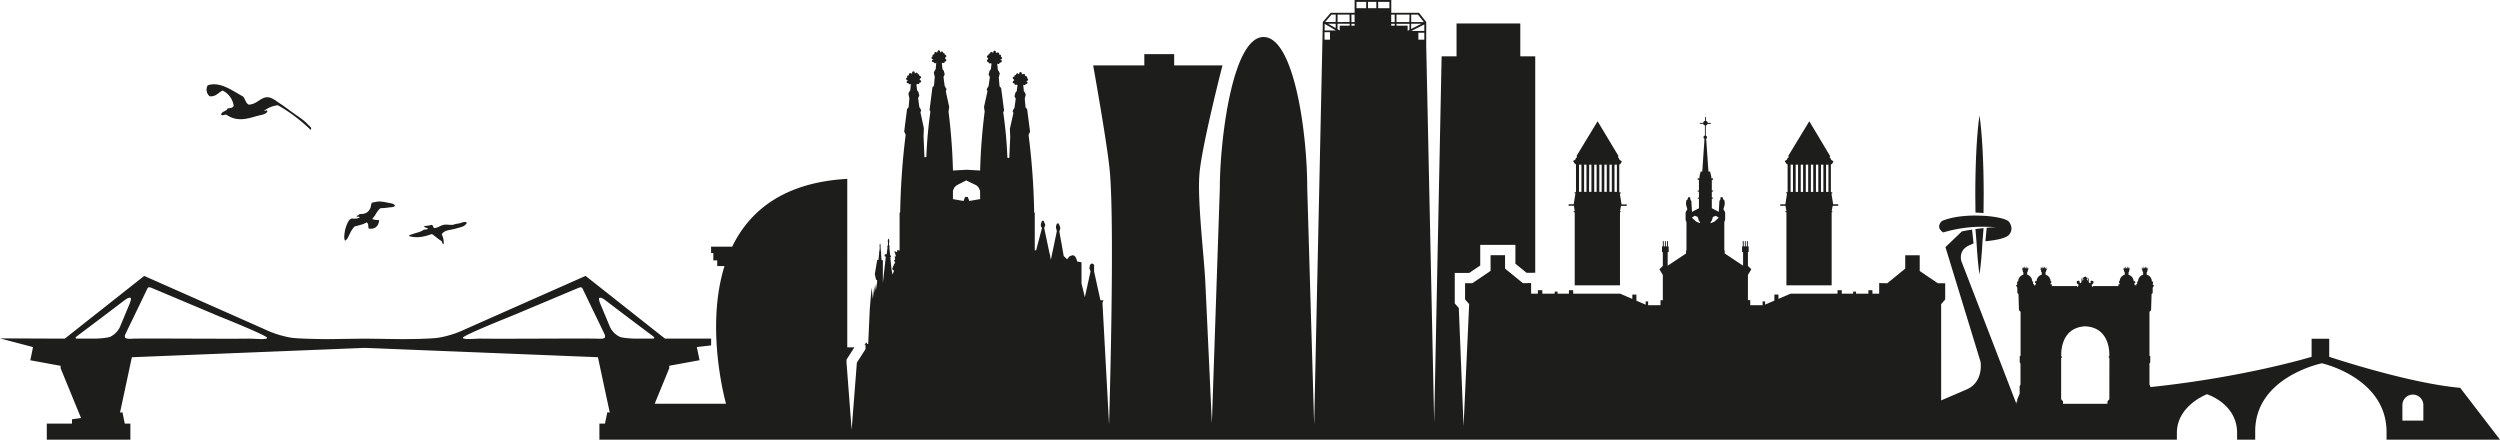 <?xml version="1.0" encoding="UTF-8"?> <svg xmlns="http://www.w3.org/2000/svg" viewBox="0 0 1319.57 232.07"><path d="M110.64,50.8c3.37.4,4.56-2,6.87-3a10.59,10.59,0,0,1,5.84,8.1c-.53,1.14-1.89,1.19-3.19,1.31-.66,1.8-3.11,1.26-3.47,3.43,1.43.53,1.71-.42,3,0,5.21,3.68,10.77,2.12,15.43.73,2.29-.68,4.76-.8,5.91-2.25.36-1.71-.86-.34-1.64-.64a14.47,14.47,0,0,1,7.29-2.93,86,86,0,0,1,17.27,13c1-1.09-.81-2.15-1.36-2.77-2.15-2.44-5.37-4.38-8.61-6.74-1.74-1.26-3.84-2.84-5.92-4.22-2.49-1.66-4.52-3.43-6.88-3.49-3.55-.09-5.91,4-10,3.87-1.58-.95-1.74-3-2.9-4.27-5-2.6-12-8.21-18.64-5.89A4.56,4.56,0,0,0,110.64,50.8Z" fill="#1d1d1b"></path><path d="M184.69,123.3a13.26,13.26,0,0,1,2.46-3.75c2.14-.64,4.53-1,6.23-2.12,1.32.22.83,2.13,1.23,3.21,3.14.58,5.37-1.25,5.47-4.48a12.19,12.19,0,0,1-3.48-.45c-.09-.48,1-1.44,1.41-2.12.13-.18.2-.42.35-.65.63-.94,1.47-2.45,2.6-3.08a25,25,0,0,0,4.18-.35c1.09-.15,2.54,0,3.36-.89-.44-1.2-2.27-1.32-3.77-1.62a25.08,25.08,0,0,0-4.81-.67,27.56,27.56,0,0,0-3.69.71,10.13,10.13,0,0,0-.57,2.31c-.81,2.34-2.46,3.72-5.62,3.64-.58,0-.57.55-1,.63-.25.25-.88.1-.86.64.42.27,1.39-.18,1.65.55-1,.64-2.62.64-4.35.52a4,4,0,0,0-1.55,1.45,16.67,16.67,0,0,0-2,5.92c-.24,1.47-.44,3.16.19,4.34C183.47,126.38,184,124.64,184.69,123.3Z" fill="#1d1d1b"></path><path d="M228,123.52c1.71,1.15,3.12,2.53,4.89,3.64.7.35.26,1.57,1.28,1.67a9.1,9.1,0,0,0-1-5.07c1.18-2.4,4.52-2.28,7-3l1.56-.44a17.9,17.9,0,0,0,2.47-.75,4.26,4.26,0,0,0,2.17-1.86.59.59,0,0,0-.58-.51,5.32,5.32,0,0,0-2.64.52c-.79.22-1.6.31-2.64.51-.45.08-1.07.4-1.57.44-1.57.13-3.23-.28-4.72,0s-3,1.46-4.74,1.74c-1.11-.16-.64-1.54-1.71-1.73a12.1,12.1,0,0,1-3.94.56c.12,1,1.64.89,2.16,1.57a4.85,4.85,0,0,1-2.2.36c-1.65,1.31-3.84,1.59-6.12,2.42-.59.21-1.55.37-1.85,1C220.43,126,224.65,124.69,228,123.52Z" fill="#1d1d1b"></path><path d="M970.28,108.6v-.78H967.6l-.92-5.69h.43v-.66h-.72V86.89l.72-.48.66-1.26-1.18-.72-.49-1.08h-.24V82.16L955,64l-11,18.12v1.19h-.42l-.37,1h-.08L942,85l.83,1.32.72.53v14.65h-.72v.66h.43l-.91,5.69h-2.68v.78h2.76l.49,2.81h-.49V112h.49V150.6h23.88V112h.37v-.54h-.37l.55-2.81Zm-23.9-7.31h-1.25V86.91h1.25Zm2.68,0H947.8V86.91h1.26Zm2.67,0h-1.25V86.91h1.25Zm2.68,0h-1.26V86.91h1.26Zm2.67,0h-1.25V86.91h1.25Zm2.67,0H958.5V86.91h1.25Zm2.68,0h-1.26V86.91h1.26Zm2.67,0h-1.25V86.91h1.25Z" fill="#1d1d1b"></path><path d="M831.18,111.41h-.49V112h.49V150.6h23.89V112h.36v-.54h-.36l.55-2.81h3v-.78H855.9l-.91-5.69h.42v-.66h-.71V86.89l.71-.48.66-1.26-1.17-.72-.5-1.08h-.24V82.16L843.26,64l-11,18.12v1.19h-.41l-.37,1h-.08l-1.11.66.84,1.32.72.53v14.65h-.72v.66h.43l-.92,5.69h-2.68v.78h2.76Zm21-24.5h1.26v14.38h-1.26Zm-2.67,0h1.25v14.38h-1.25Zm-2.68,0h1.26v14.38H846.8Zm-2.67,0h1.25v14.38h-1.25Zm-2.68,0h1.26v14.38h-1.26Zm-2.67,0H840v14.38h-1.25Zm-2.67,0h1.25v14.38h-1.25Zm-2.68,0h1.26v14.38h-1.26Z" fill="#1d1d1b"></path><path d="M1047.05,102.9c0-17.66-.89-33.16-2.22-42-1.33,8.83-2.21,24.33-2.21,42q0,4.77.09,9.28l4.25.25C1047,109.35,1047.05,106.16,1047.05,102.9Z" fill="#1d1d1b"></path><path d="M1048.63,120.24l-.67,7.09c4.34-.4,10.68-1.33,12.46-3.41,2.1-2.46,1.29-5.09,0-6.83-1.09-1.48-6.68-2.8-13.49-3.2l-4.2-.12c-6.17,0-12.76.78-17.65,2.84,0,0-3.86,3.16.61,6.08a71.56,71.56,0,0,1,21.36-3c4,0,6.65.26,6.65.26A42.3,42.3,0,0,0,1048.63,120.24Z" fill="#1d1d1b"></path><path d="M1044.83,144.88c.66-4.36,1.21-10.35,1.59-17.42l.57-7.06c-1.3.13-2.74.3-4.29.51l.56,6.91C1043.65,134.73,1044.19,140.6,1044.83,144.88Z" fill="#1d1d1b"></path><path d="M1319.57,232.07l-21-27.36c-27.48-2.44-69-16.33-69-16.33h-.14v-9.6h-9.3v9.6H1220s-35,10.69-85,15.94v-.52l-.45-.85V191.79l.39-.45.06-3.25-.45-.34V164.58l.85-.85.27-8.58.58-.45v-2.86l.71-1.12-.67-.51.14-1.6h-.62v-.05a3.67,3.67,0,0,0-2.72-3.55v-1.27l.33-.33,0-.79.64-.82-.71.41.56-1.08-.76.67.17-1.07c0,.11-.66,1-.66,1l-.19-1.25-.36,1.26-.64-1.11-.06,1.19-.84-.86L1131,142l-.83-.41.63,1,.09.7.32.4V145a3.69,3.69,0,0,0-2.67,3.54v.05h-.5l0,1.43-.51,0v.95l-.67-.9-.25.71v-1.38h.42v-.93h-.82a3.66,3.66,0,0,0-2.71-3.43v-1.27l.32-.33,0-.79.65-.82-.71.41.56-1.08-.77.67.18-1.07c0,.11-.66,1-.66,1l-.19-1.25-.36,1.26-.65-1.11-.06,1.19-.84-.86.32,1.06-.83-.41.63,1,.09.7.31.4V145a3.68,3.68,0,0,0-2.66,3.42h-.36v.93h.36V150h-.65v1h-13.39v.4h-.34l-.49-1,1-.89v-1.09l-1-.32-.69.66.34.45-.47.33-.65-.58v-2h-.49v1.25l-.56-.63.51-1h-.51l-.86-.73-.86.73h-.5l.5,1-.56.63v-1.25h-.48v2l-.66.58-.47-.33.34-.45-.69-.66-1,.32v1.09l1,.89-.49,1h-.33v-.4H1083v-1h-.65v-.67h.37v-.93h-.37a3.68,3.68,0,0,0-2.66-3.42V143.7l.32-.4.09-.7.62-1-.82.41.31-1.06-.84.86-.06-1.19-.65,1.11-.36-1.26-.19,1.25s-.62-.86-.66-1c0,.12.18,1.07.18,1.07l-.76-.67.55,1.08-.7-.41.64.82,0,.79.33.33V145a3.66,3.66,0,0,0-2.72,3.43h-.82v.93h.42v1.38l-.25-.71-.67.9V150l-.5,0,0-1.43h-.5v-.05a3.69,3.69,0,0,0-2.66-3.54V143.7l.31-.4.09-.7.63-1-.83.41.32-1.06-.84.86-.07-1.19-.64,1.11-.36-1.26-.19,1.25s-.62-.86-.66-1l.17,1.07-.76-.67.56,1.08-.71-.41.65.82,0,.79.32.33V145a3.68,3.68,0,0,0-2.72,3.55s0,0,0,.05h-.62l.14,1.6-.68.51.71,1.12v2.86l.59.45.27,8.58.85.85v23.17l-.45.34,0,3.25.4.45V203l-.45.85v4l-1.26,2.95h0v1.13h-.43v1.27l-29.07-75.39s-1.91-5.83,4.43-8.43l2-.88-.78-7.29c-2.11.29-3,.46-5.38.93l-8.67,8.3,18.53,60.53s1.74,10.35-7,14.45l-13.8,5.92V160.5l2.14-2.42v-8.57h-3.87l-9.58-6.47v-8.32h-7.65v7.07l-9.47,7.72-4.28-.1V155h-3.57v-1.84H986.2V155h-6.53V153.9h-1.53V155h-6v-1.84h-2.24V155H945.12l-6.41,2.76v-2.3h-2.15v3.22l-4.89,2.1v-1.7h-1.32v2h-6.52v-2.65H922.6v-13.3l1.8-3-1.8-1.8v-7.28H923v-3h-.44v-2.78h-.49v2.78h-.62v-2.78H921v2.78h-.62v-2.78h-.5v2.78h-.37v3h.54v7.19l-9.71-6.47v-1.43l-.2-.36V117.19l.44-1.13v-4l-.92-1.68.68-2.3v-1.32l-.2-1.13-.48-.25-.51-1.33h-.92l-.25,1.48-.43.51-.34,5.77-3.67-1.89v-5.1h.67v-.51h-.67v-3.21h.67v-.57h-.67V94.89h.67v-.76h-.92v-.82l-.66-2.75h-.87l-1.19-17.33a.91.91,0,0,0-.21-1.64V66.2a1.21,1.21,0,0,0,.95-.83H903v-.51h-1.59a1.23,1.23,0,0,0-1-1.07v-2h-.46v2a1.21,1.21,0,0,0-.95,1.06H897.2v.51H899a1.21,1.21,0,0,0,.9.82v5.37a.91.91,0,0,0-.74.9.93.93,0,0,0,.52.82L898.5,90.56h-.87L897,93.31v.82h-.92v.76h.67v5.66h-.67v.57h.67v3.21h-.67v.51h.67v5.1l-3.67,1.89-.34-5.77-.43-.51-.25-1.48h-.92l-.51,1.33-.47.25-.21,1.13v1.32l.68,2.3-.92,1.68v4l.45,1.13V132l-.21.36v1.43l-9.71,6.47v-7.19h.54v-3h-.38v-2.78h-.49v2.78h-.62v-2.78h-.49v2.78h-.62v-2.78h-.49v2.78h-.44v3h.44v7.28l-1.8,1.8,1.8,3v13.3h-1.22v2.65h-6.53v-2h-1.32v1.7l-4.89-2.1v-3.22h-2.14v2.3L855.14,155H830.37v-1.84h-2.24V155h-6V153.9h-1.53V155h-6.52v-1.84h-2.35V155h-3.56v-5.61l-4.29.1-9.47-7.72v-7.07h-7.65V143l-9.58,6.47H773.3v8.57l2.14,2.42v.64L772.51,225,770,162.57l-.77-.87-1.37-1.55v-16.1h7.66l5.79-3.91V129.26h18.56v9.93l5.91,4.81L808,144l2.34-.06V29.73h-7.88V12.4H768.8V29.73h-7.87L757,223.15,752.8,24.23V11.63L749,6.74H734.36V0H715V6.74H702.37l-4.17,4.89v.89l-4.55,211.84L690,99.34h0c0-29.53-7-79.8-23.07-79.8-16.48,0-23.07,54.6-23.07,79.8l-4.2,124.11s-2.68-58.61-3.47-74.68c-.7-14.18-4.2-42.55-3.11-56.7,1.12-14.67,12.18-57.56,12.18-57.56h-25.5V28.56H604v5.95H577s7.52,41.78,8.78,55.86c2.75,30.57-.39,133.69-.39,133.69l-3.48-64.28.54-1.3h-1.62L577.5,143.3v-3.55l-1.15-.77-1,.77L575,141.6l.62,1.62-3,13.64-1.77-7.25V138.44l-2.23-.38-.46-1.39-.54-1.15-.85-.7-.69-.07-1.46.46-1.39,1.62-1.77-1.7-2.31-13,.46-1.39v-.82l-.84-2-.93.08-.46,1.46v.85l.46,1.62-3.16,15.17-.4-1.92.08-.05-.23-.93h-.06l-1.54-7.33a3.8,3.8,0,0,0-.1-.49l-1.29-6.07.62-1.54-.92-2.24H550l-.62,1.85v1l.62.92-3.1,11.81h-.48l-.24.27V112.2h-.31a372.53,372.53,0,0,0-2.95-40.91.5.5,0,0,0,0-.12l.78-1.65-1.55-11.9-.84-.93-.41-4.62.53-2.14-.53-1.21-.48-.58-.33-3.42.09,0a.7.7,0,0,0,.51.2.66.66,0,0,0,.69-.66.72.72,0,0,0,.35.09.7.7,0,0,0,0-1.39h0a2.17,2.17,0,0,0,.07-.24h.11A.69.69,0,0,0,542,41.3a.7.7,0,0,0-.55-1.14.78.78,0,0,0-.22,0L541,40a.69.69,0,0,0-.6-1,.65.65,0,0,0-.55.26,4.75,4.75,0,0,0-.57-.18.7.7,0,1,0-1.24,0l-.4.07a.64.64,0,0,0-.64-.43.68.68,0,0,0-.68.84.52.52,0,0,0-.18,0,.69.69,0,0,0-.66.93.88.88,0,0,0-.24,0,.69.69,0,0,0,0,1.38,2.62,2.62,0,0,0,0,.28,3.88,3.88,0,0,0,0,.48.69.69,0,0,0,0,1.38.71.71,0,0,0,.21,0,.7.7,0,0,0,1.12.64,3.72,3.72,0,0,0,.48.27l-.38,3.14-.66.75-.53,2,.65,1.33-.65,4.74-1,1.68.42,1.1-1.85,8.32.16,4.43-.48,11-1-.15a229.54,229.54,0,0,0-2.19-23.95l.44-.94-1.55-11.9-.83-.93-.42-4.62.54-2.14-.54-1.21-.48-.58-.33-3.41a.31.31,0,0,1,.1,0,.7.7,0,0,0,1.19-.47A.65.65,0,0,0,528,33a.7.7,0,1,0,0-1.39h0c0-.08,0-.16.07-.25h.1a.69.69,0,0,0,.07-1.38.69.69,0,0,0-.54-1.13.8.8,0,0,0-.23,0l-.15-.17a.7.7,0,0,0-.61-1,.67.67,0,0,0-.55.25,3.43,3.43,0,0,0-.57-.17.7.7,0,0,0-.61-1,.69.69,0,0,0-.63,1,2.7,2.7,0,0,0-.39.08.66.66,0,0,0-.65-.43.68.68,0,0,0-.68.83l-.18,0a.69.69,0,0,0-.66.93.61.61,0,0,0-.24,0,.7.7,0,0,0,0,1.39,2.45,2.45,0,0,0,0,.27,3.58,3.58,0,0,0,0,.48.7.7,0,0,0,0,1.39,1.18,1.18,0,0,0,.21,0,.67.67,0,0,0,.69.78.71.71,0,0,0,.43-.14,2.77,2.77,0,0,0,.48.26L523,36.58l-.65.75-.54,2,.66,1.33-.66,4.73-1,1.68.41,1.1-1.84,8.32.36,2.43A303.44,303.44,0,0,0,517.34,90l-7.16-.4v0L503,90a309.7,309.7,0,0,0-2.34-31.09l.36-2.43-1.8-8.32.4-1.1-1-1.67L498,40.6l.64-1.33-.52-2-.64-.75-.37-3.14a2.68,2.68,0,0,0,.47-.26.68.68,0,0,0,.42.14.67.67,0,0,0,.67-.78,1.18,1.18,0,0,0,.21,0,.7.7,0,0,0,0-1.39,3.13,3.13,0,0,0,0-.75.7.7,0,0,0,0-1.39.86.86,0,0,0-.24,0,.68.68,0,0,0-.64-.93l-.18,0a.67.67,0,0,0-.66-.83.62.62,0,0,0-.63.43l-.39-.08a.69.69,0,0,0-.61-1,.7.7,0,0,0-.6,1,3.62,3.62,0,0,0-.56.17.63.63,0,0,0-.53-.26.7.7,0,0,0-.59,1.05.93.93,0,0,0-.16.18.46.46,0,0,0-.21,0,.7.7,0,0,0-.54,1.13.69.69,0,0,0,.07,1.38h.1c0,.09.05.17.07.25h0a.69.69,0,0,0,0,1.38.62.62,0,0,0,.34-.09.66.66,0,0,0,.68.67.67.67,0,0,0,.49-.2l.09,0-.32,3.41-.47.58-.52,1.22.52,2.13-.41,4.63-.81.92-1.52,11.9.44.94a234.8,234.8,0,0,0-2.14,23.95l-1,.15-.47-11,.15-4.43-1.8-8.33.41-1.09-1-1.68-.64-4.74.64-1.33-.53-2-.64-.75-.37-3.14a3.59,3.59,0,0,0,.47-.27.65.65,0,0,0,.43.14.67.67,0,0,0,.67-.78.6.6,0,0,0,.2,0,.69.69,0,0,0,0-1.38,3.88,3.88,0,0,0,0-.48,2.64,2.64,0,0,0,0-.28.69.69,0,0,0,0-1.38.61.61,0,0,0-.24,0,.69.69,0,0,0-.63-.94.58.58,0,0,0-.19,0,.68.68,0,0,0-.66-.84.64.64,0,0,0-.63.43,2.26,2.26,0,0,0-.39-.07.69.69,0,1,0-1.2,0,3.31,3.31,0,0,0-.56.17.64.64,0,0,0-.54-.26.69.69,0,0,0-.59,1l-.16.18a.66.66,0,0,0-.21,0,.69.69,0,0,0-.53,1.13.69.69,0,0,0,.06,1.38h.11a2.17,2.17,0,0,0,.07.24h0a.7.7,0,0,0,0,1.39.68.68,0,0,0,.34-.09.67.67,0,0,0,.68.67.66.66,0,0,0,.49-.21l.09,0-.32,3.42-.46.58-.53,1.21L480,52l-.41,4.62-.82.93-1.51,11.9.76,1.65a.5.5,0,0,0,0,.12,382.06,382.06,0,0,0-2.88,40.91h-.31v20.22l-.23-.26h-1.09v1l-1.48-.54.94,2.77h-.78l.31,1.62-.62.46.62,1.23-.62.93-1,2.46,1,.93-.74,2-.58-2.76-.63-6.53h.34v-.79h-.41l-.43-4.47h.18V130h-.22l-.16-1.65a3.13,3.13,0,0,0,.14-1c0-.71-.16-1.28-.36-1.32h0c-.22,0-.39.59-.39,1.32a3.57,3.57,0,0,0,.12,1l-.21,1.71h-.3v.4h.25l-.46,3.7-.93.08-.24.92.7.39L466,149.38v-12l-.7-.16L465,133.3h.17v-.39h-.2l-.19-2.33a5.1,5.1,0,0,0,0-.72c0-.71-.11-1.28-.25-1.28s-.25.57-.25,1.28a4.77,4.77,0,0,0,.08.94l-.23,2.11h-.22v.39h.17l-.42,3.91H463l-1.25,7.47.62,2.85.63.47-.25,5-.3-3.58-.7,4.86-.31-3.31-.7,6.78-.69-5.86-.94,10.94-.85,18.72h-.62v-.62h-.78v.77h-.46l.07.47h.39v2.08l-4.58,7.16-2.76,35.42-2.7-35.42v-1.6l.86-1.34,3.29-5.14h-3.76V94.41c-33.69,1.89-51.64,17-60.74,35.79H375.33v3.35h1.19v3.89h2.06v3h3.83c-10.42,33.4.81,72.66.81,72.66H345.56l7.69-18.74v-1.3l16-2.93-1.44-6.95,7.54-.87v-3.58H351l-41.91-33.1s-47.78,21.14-63.69,28.22a53.44,53.44,0,0,1-13.48,4.32C227.78,179,212,179,212,179l-19.43-.26-19.42.26s-15.74-.06-19.87-.82a53.44,53.44,0,0,1-13.48-4.32c-15.91-7.08-63.69-28.22-63.69-28.22l-41.91,33.1L0,178.61l17.43,4.6L16,190.16l16,2.93v1.3l10.77,26.25-4.78.67v2.29H24.7v8.47H68.82V223.6H65.87l-1.24-6-1.28.18,6.25-29.22,123-4.94h0l123,4.93,6.25,29.22-1.28-.18-1.25,6h-2.94v8.47h832.64V228.5c0-14.47,15.89-20.41,15.89-20.41s15.89,4.94,15.89,20.41v3.57h9.56v-4.43c0-28.75,35.18-35.88,35.18-35.88s34.15,7.52,34.15,36.31v4ZM77.87,152.16l-.28.48A4.13,4.13,0,0,1,77.87,152.16ZM63.24,172.73a11.07,11.07,0,0,1-5,5c-1.54.76-7.54,1-7.54,1H40.58s-.51.07-.64-.34a.54.54,0,0,1,.24-.61s18.91-14.21,25.16-19c1-.76,2.68-2,3.55-1.55.47.23,0,1.85-.28,2.63Zm68.45,6c-12.61.19-47-.15-60.7,0-1.24,0-4.35.44-5-.61a2.49,2.49,0,0,1,.16-1.68l11.74-24.32a1.1,1.1,0,0,1,.63-.46c.53-.19,1.77.4,1.77.4L115,166.69s26.21,10.47,26,11.63S134.67,178.71,131.69,178.76Zm176-26.12-.28-.48A4.13,4.13,0,0,1,307.64,152.64Zm11.62,25.51c-.67,1-3.78.62-5,.61-13.72-.15-48.1.19-60.7,0-3,0-9,.72-9.29-.44s26-11.63,26-11.63L305,152.09s1.24-.59,1.77-.4a1.1,1.1,0,0,1,.63.46l11.74,24.32A2.49,2.49,0,0,1,319.26,178.15Zm26,.27c-.13.41-.64.34-.64.34H334.57s-6-.23-7.54-1a11.07,11.07,0,0,1-5-5l-5.37-12.87c-.29-.78-.75-2.4-.28-2.63.87-.42,2.56.79,3.55,1.55,6.25,4.82,25.16,19,25.16,19A.55.55,0,0,1,345.29,178.42Zm172.05-73.31-5.73,1-.83-2.13h-.59v0h-.81l-.82,2.14-5.59-1v-4.47l.82-1.77,1.05-1L510,95.22l5.39,2.61,1.07,1,.84,1.77ZM702,20.94h-2.88V17L702,17ZM705,16.08l-5.82,0v-3.5L705,16Zm0-1.23-4-2.33h4Zm0-3.22h-5.56l3.33-3.92h2.28Zm7.35,1.93h-5.21v2.53h-.06L706,15.41l0-2.89h6.4Zm0-1.93H706l0-3.92h6.34ZM715,13.56h-1.68v-1H715Zm0-1.93h-1.68V7.7H715Zm6.1-7.3H716V1h5.13Zm5.37,0h-4.41V1h4.41Zm6.9,0h-5.94V1h5.94Zm2.8,9.23h-1.84v-1h1.84Zm0-1.93h-1.84V7.7h1.84Zm7.73,4.14-.91.46V13.56h-5.86v-1H744Zm0-4.14h-6.79V7.7H744Zm4.54-3.93,3.09,3.93h-6.66l0-3.92h3.55Zm-3.58,4.82h5.46l-5.47,2.76Zm6.93,8.42h-3.13V17.29l3.13,0Zm0-4.6-6.84,0,6.84-3.45ZM895.36,117,893,114.87l1.58-1,1.51.61.61,2,.56.63.05.69Zm9.54,0-2,.83.05-.69.56-.63.62-2,1.5-.61,1.58,1Zm208.47,93.72h0l-1,1.13v1.27h-23.44v-1.27l-1-1.13h0V189l.51-.5L1088,188s-1.17-15.08,12.67-15.76c13.84.68,12.67,15.76,12.67,15.76l-.45.45.51.5Zm154.68,3.09a5.53,5.53,0,1,1,11.06,0V222h-11.06Z" fill="#1d1d1b"></path></svg> 